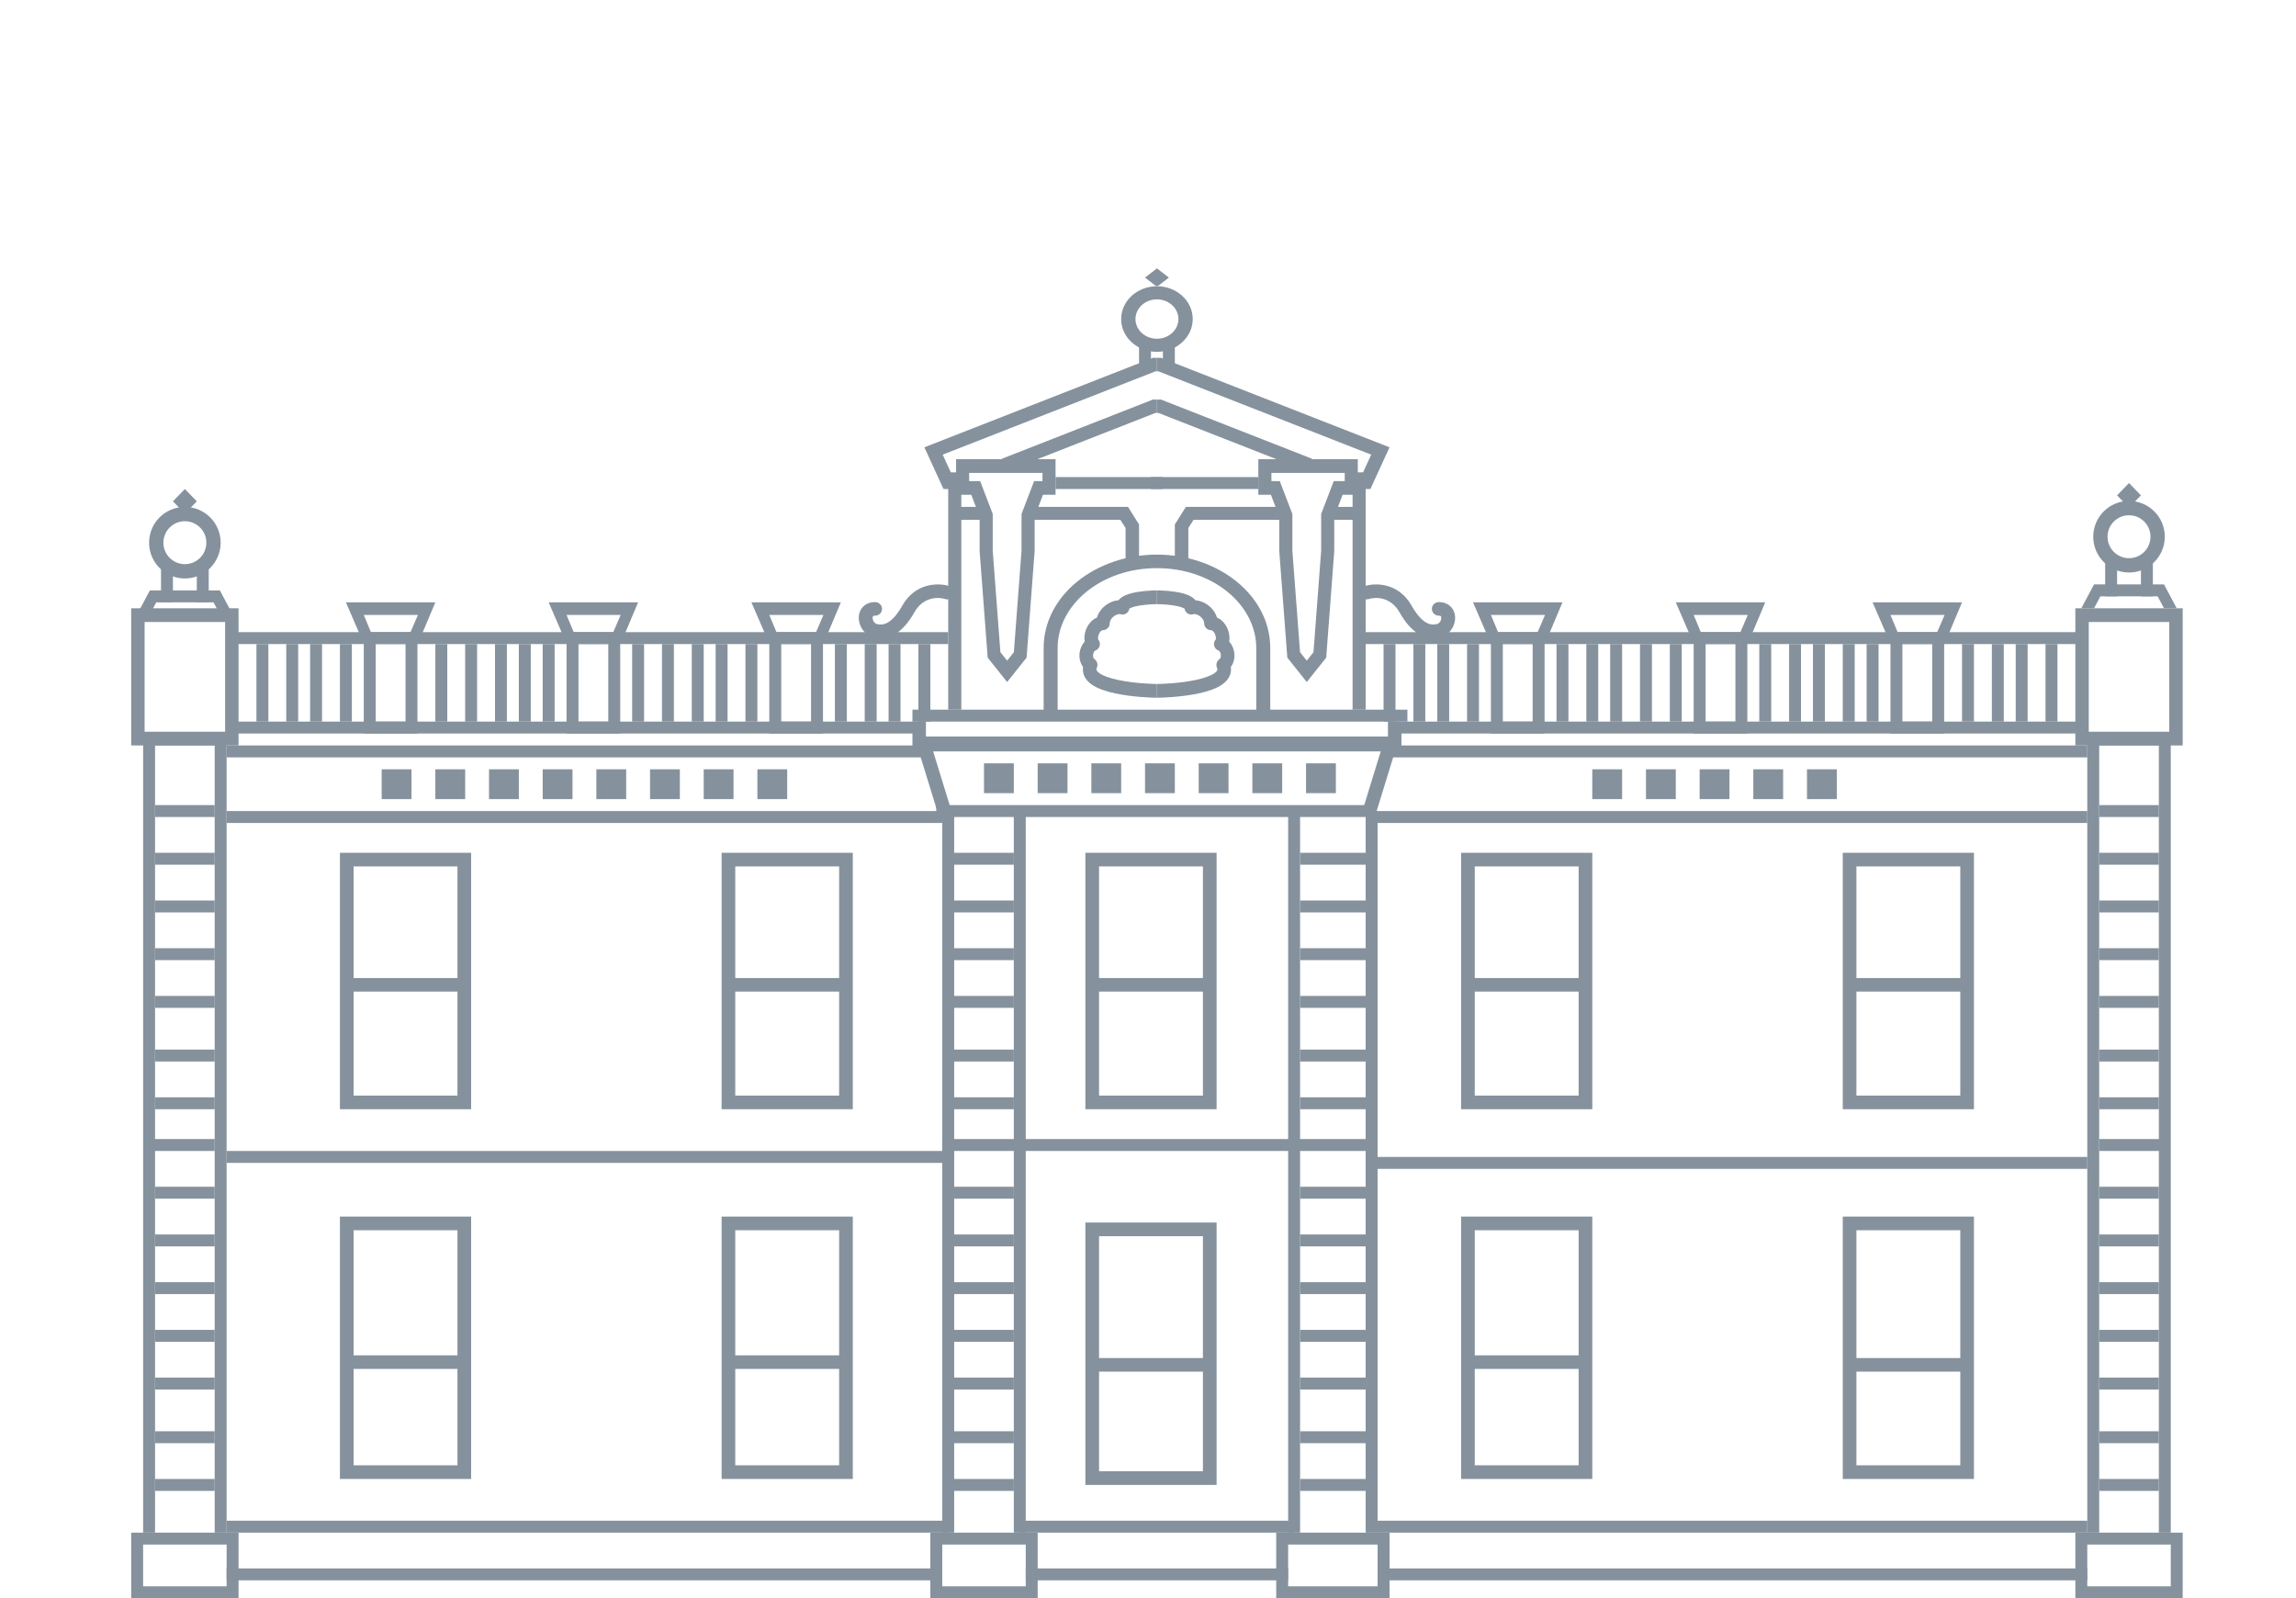 <svg width="385" height="268" viewBox="0 0 385 268" fill="none" xmlns="http://www.w3.org/2000/svg">
<g id="item-queenstown" clip-path="url(#clip0_1_2)">
<path id="Line 52 (Stroke)" fill-rule="evenodd" clip-rule="evenodd" d="M36 193L25 193L25 191L36 191L36 193Z" fill="#85929D"/>
<path id="Line 53 (Stroke)" fill-rule="evenodd" clip-rule="evenodd" d="M24 257L24 123L26 123L26 257L24 257Z" fill="#85929D"/>
<path id="Line 54 (Stroke)" fill-rule="evenodd" clip-rule="evenodd" d="M36 257L36 123L38 123L38 257L36 257Z" fill="#85929D"/>
<path id="Line 55 (Stroke)" fill-rule="evenodd" clip-rule="evenodd" d="M36 145H26V143H36V145Z" fill="#85929D"/>
<path id="Line 68 (Stroke)" fill-rule="evenodd" clip-rule="evenodd" d="M36 137H26V135H36V137Z" fill="#85929D"/>
<path id="Line 69 (Stroke)" fill-rule="evenodd" clip-rule="evenodd" d="M36 125H26V123H36V125Z" fill="#85929D"/>
<path id="Line 56 (Stroke)" fill-rule="evenodd" clip-rule="evenodd" d="M36 153H26V151H36V153Z" fill="#85929D"/>
<path id="Line 57 (Stroke)" fill-rule="evenodd" clip-rule="evenodd" d="M36 161H26V159H36V161Z" fill="#85929D"/>
<path id="Line 58 (Stroke)" fill-rule="evenodd" clip-rule="evenodd" d="M36 169H26V167H36V169Z" fill="#85929D"/>
<path id="Line 59 (Stroke)" fill-rule="evenodd" clip-rule="evenodd" d="M36 178H26V176H36V178Z" fill="#85929D"/>
<path id="Line 60 (Stroke)" fill-rule="evenodd" clip-rule="evenodd" d="M36 186H26V184H36V186Z" fill="#85929D"/>
<path id="Line 61 (Stroke)" fill-rule="evenodd" clip-rule="evenodd" d="M36 201H26V199H36V201Z" fill="#85929D"/>
<path id="Line 62 (Stroke)" fill-rule="evenodd" clip-rule="evenodd" d="M36 209H26V207H36V209Z" fill="#85929D"/>
<path id="Line 63 (Stroke)" fill-rule="evenodd" clip-rule="evenodd" d="M36 217H26V215H36V217Z" fill="#85929D"/>
<path id="Line 64 (Stroke)" fill-rule="evenodd" clip-rule="evenodd" d="M36 225H26V223H36V225Z" fill="#85929D"/>
<path id="Line 65 (Stroke)" fill-rule="evenodd" clip-rule="evenodd" d="M36 233H26V231H36V233Z" fill="#85929D"/>
<path id="Line 66 (Stroke)" fill-rule="evenodd" clip-rule="evenodd" d="M36 242H26V240H36V242Z" fill="#85929D"/>
<path id="Line 67 (Stroke)" fill-rule="evenodd" clip-rule="evenodd" d="M36 250H26V248H36V250Z" fill="#85929D"/>
<path id="Rectangle 13 (Stroke)" fill-rule="evenodd" clip-rule="evenodd" d="M38 259H24V266H38V259ZM22 257V268H40V257H22Z" fill="#85929D"/>
<path id="Vector 11 (Stroke)" fill-rule="evenodd" clip-rule="evenodd" d="M189.309 102.119C189.308 102.119 189.312 102.113 189.324 102.102C189.316 102.114 189.31 102.119 189.309 102.119ZM189.364 102.072C189.408 102.041 189.483 101.997 189.604 101.942C190.001 101.762 190.598 101.617 191.287 101.513C191.957 101.412 192.637 101.36 193.156 101.334C193.414 101.321 193.628 101.314 193.776 101.311C193.851 101.309 193.908 101.308 193.946 101.308L193.989 101.308L193.998 101.308L194 101.308C194 101.308 194 101.308 194 100.154C194 99 194 99 193.999 99L193.993 99L193.978 99L193.924 99.001C193.877 99.001 193.811 99.002 193.728 99.004C193.561 99.007 193.325 99.014 193.043 99.029C192.481 99.057 191.72 99.114 190.95 99.231C190.197 99.344 189.354 99.526 188.67 99.837C188.333 99.99 187.873 100.251 187.538 100.663C186.773 100.708 186.028 101.036 185.458 101.453C184.806 101.931 184.203 102.654 183.94 103.553C183.03 103.924 182.434 104.763 182.139 105.492C181.93 106.007 181.816 106.578 181.836 107.128C181.841 107.276 181.856 107.433 181.886 107.593C181.403 108.108 181.127 108.788 181.037 109.412C180.924 110.185 181.059 111.105 181.61 111.833C181.541 112.302 181.586 112.77 181.76 113.221C182.02 113.893 182.515 114.395 183.041 114.768C184.074 115.5 185.549 115.96 186.97 116.266C189.859 116.889 193.138 117 194 117V114.692C193.215 114.692 190.114 114.585 187.445 114.009C186.087 113.716 184.99 113.332 184.35 112.878C184.041 112.659 183.924 112.484 183.885 112.381C183.858 112.312 183.829 112.191 183.935 111.938C184.146 111.436 183.98 110.853 183.538 110.541C183.372 110.424 183.234 110.156 183.293 109.748C183.356 109.312 183.582 109.121 183.672 109.089C184.039 108.96 184.315 108.652 184.405 108.27C184.494 107.899 184.395 107.508 184.143 107.226C184.136 107.209 184.119 107.155 184.115 107.047C184.108 106.861 184.149 106.615 184.249 106.367C184.475 105.81 184.785 105.667 184.943 105.667C185.573 105.667 186.084 105.15 186.084 104.513C186.084 104.116 186.328 103.665 186.796 103.322C187.296 102.956 187.727 102.94 187.861 102.987C188.21 103.11 188.596 103.055 188.897 102.838C189.151 102.656 189.318 102.378 189.364 102.072Z" fill="#85929D"/>
<path id="Vector 12 (Stroke)" fill-rule="evenodd" clip-rule="evenodd" d="M198.691 102.119C198.692 102.119 198.688 102.113 198.676 102.102C198.684 102.114 198.69 102.119 198.691 102.119ZM198.636 102.072C198.592 102.041 198.517 101.997 198.396 101.942C197.999 101.762 197.402 101.617 196.713 101.513C196.043 101.412 195.363 101.36 194.844 101.334C194.586 101.321 194.372 101.314 194.224 101.311C194.149 101.309 194.092 101.308 194.054 101.308L194.011 101.308L194.002 101.308L194 101.308C194 101.308 194 101.308 194 100.154C194 99 194 99 194.001 99L194.007 99L194.022 99L194.076 99.001C194.123 99.001 194.189 99.002 194.272 99.004C194.439 99.007 194.675 99.014 194.957 99.029C195.519 99.057 196.28 99.114 197.05 99.231C197.803 99.344 198.646 99.526 199.33 99.837C199.667 99.99 200.127 100.251 200.462 100.663C201.227 100.708 201.972 101.036 202.542 101.453C203.194 101.931 203.797 102.654 204.06 103.553C204.97 103.924 205.566 104.763 205.861 105.492C206.07 106.007 206.184 106.578 206.164 107.128C206.159 107.276 206.144 107.433 206.114 107.593C206.597 108.108 206.873 108.788 206.963 109.412C207.076 110.185 206.941 111.105 206.39 111.833C206.459 112.302 206.414 112.77 206.24 113.221C205.98 113.893 205.485 114.395 204.959 114.768C203.926 115.5 202.451 115.96 201.03 116.266C198.141 116.889 194.862 117 194 117V114.692C194.785 114.692 197.886 114.585 200.555 114.009C201.913 113.716 203.01 113.332 203.65 112.878C203.959 112.659 204.076 112.484 204.115 112.381C204.142 112.312 204.171 112.191 204.065 111.938C203.854 111.436 204.02 110.853 204.462 110.541C204.628 110.424 204.766 110.156 204.707 109.748C204.644 109.312 204.418 109.121 204.328 109.089C203.961 108.96 203.685 108.652 203.595 108.27C203.506 107.899 203.605 107.508 203.857 107.226C203.864 107.209 203.881 107.155 203.885 107.047C203.892 106.861 203.851 106.615 203.751 106.367C203.525 105.81 203.215 105.667 203.057 105.667C202.427 105.667 201.916 105.15 201.916 104.513C201.916 104.116 201.672 103.665 201.204 103.322C200.704 102.956 200.273 102.94 200.139 102.987C199.79 103.11 199.404 103.055 199.103 102.838C198.849 102.656 198.682 102.378 198.636 102.072Z" fill="#85929D"/>
<path id="Vector 9 (Stroke)" fill-rule="evenodd" clip-rule="evenodd" d="M164.526 87.162H160V85H164.526V87.162ZM187.87 87.162H172.672V85H189.152L191 87.944V94H188.737V88.543L187.87 87.162Z" fill="#85929D"/>
<path id="Vector 2 (Stroke)" fill-rule="evenodd" clip-rule="evenodd" d="M58 101H73L70.079 107.936H68L70.079 103.115H61L63 107.936H61L58 101Z" fill="#85929D"/>
<path id="Vector 2 (Stroke)_2" fill-rule="evenodd" clip-rule="evenodd" d="M92 101H107L104.079 107.936H102L104.079 103.115H95L97 107.936H95L92 101Z" fill="#85929D"/>
<path id="Vector 2 (Stroke)_3" fill-rule="evenodd" clip-rule="evenodd" d="M126 101H141L138.079 107.936H136L138.079 103.115H129L131 107.936H129L126 101Z" fill="#85929D"/>
<path id="Vector 2 (Stroke)_4" fill-rule="evenodd" clip-rule="evenodd" d="M247 101H262L259.079 107.936H257L259.079 103.115H250L252 107.936H250L247 101Z" fill="#85929D"/>
<path id="Vector 2 (Stroke)_5" fill-rule="evenodd" clip-rule="evenodd" d="M281 101H296L293.079 107.936H291L293.079 103.115H284L286 107.936H284L281 101Z" fill="#85929D"/>
<path id="Vector 2 (Stroke)_6" fill-rule="evenodd" clip-rule="evenodd" d="M314 101H329L326.079 107.936H324L326.079 103.115H317L319 107.936H317L314 101Z" fill="#85929D"/>
<path id="Vector 1 (Stroke)" fill-rule="evenodd" clip-rule="evenodd" d="M160.317 77H177V82.967H174.889L173.488 86.631V92.422L172.14 110.274L168.878 114.366L165.616 110.274L164.268 92.422V86.631L162.867 82.967H161.195V119H159V81.82H160.317V77ZM162.512 79.295V80.672H164.353L166.463 86.189V92.332L167.75 109.365L168.878 110.781L170.006 109.365L171.293 92.332V86.189L173.403 80.672H174.805V79.295H162.512Z" fill="#85929D"/>
<path id="Rectangle 1 (Stroke)" fill-rule="evenodd" clip-rule="evenodd" d="M68 108H63V121H68V108ZM61 106V123H70V106H61Z" fill="#85929D"/>
<path id="Rectangle 1 (Stroke)_2" fill-rule="evenodd" clip-rule="evenodd" d="M102 108H97V121H102V108ZM95 106V123H104V106H95Z" fill="#85929D"/>
<path id="Rectangle 1 (Stroke)_3" fill-rule="evenodd" clip-rule="evenodd" d="M136 108H131V121H136V108ZM129 106V123H138V106H129Z" fill="#85929D"/>
<path id="Rectangle 1 (Stroke)_4" fill-rule="evenodd" clip-rule="evenodd" d="M257 108H252V121H257V108ZM250 106V123H259V106H250Z" fill="#85929D"/>
<path id="Rectangle 1 (Stroke)_5" fill-rule="evenodd" clip-rule="evenodd" d="M291 108H286V121H291V108ZM284 106V123H293V106H284Z" fill="#85929D"/>
<path id="Rectangle 1 (Stroke)_6" fill-rule="evenodd" clip-rule="evenodd" d="M324 108H319V121H324V108ZM317 106V123H326V106H317Z" fill="#85929D"/>
<path id="Rectangle 4 (Stroke)" fill-rule="evenodd" clip-rule="evenodd" d="M76.708 145.287H59.292V183.713H76.708V145.287ZM57 143V186H79V143H57Z" fill="#85929D"/>
<path id="Rectangle 9 (Stroke)" fill-rule="evenodd" clip-rule="evenodd" d="M76.708 206.292H59.292V245.708H76.708V206.292ZM57 204V248H79V204H57Z" fill="#85929D"/>
<path id="Rectangle 5 (Stroke)" fill-rule="evenodd" clip-rule="evenodd" d="M140.708 145.287H123.292V183.713H140.708V145.287ZM121 143V186H143V143H121Z" fill="#85929D"/>
<path id="Rectangle 10 (Stroke)" fill-rule="evenodd" clip-rule="evenodd" d="M140.708 206.292H123.292V245.708H140.708V206.292ZM121 204V248H143V204H121Z" fill="#85929D"/>
<path id="Rectangle 6 (Stroke)" fill-rule="evenodd" clip-rule="evenodd" d="M201.708 145.287H184.292V183.713H201.708V145.287ZM182 143V186H204V143H182Z" fill="#85929D"/>
<path id="Rectangle 11 (Stroke)" fill-rule="evenodd" clip-rule="evenodd" d="M201.708 207.292H184.292V246.708H201.708V207.292ZM182 205V249H204V205H182Z" fill="#85929D"/>
<path id="Line 1 (Stroke)" fill-rule="evenodd" clip-rule="evenodd" d="M159 195L38 195L38 193L159 193L159 195Z" fill="#85929D"/>
<path id="Line 48 (Stroke)" fill-rule="evenodd" clip-rule="evenodd" d="M159 257L38 257L38 255L159 255L159 257Z" fill="#85929D"/>
<path id="Line 50 (Stroke)" fill-rule="evenodd" clip-rule="evenodd" d="M217 257H171V255H217V257Z" fill="#85929D"/>
<path id="Line 51 (Stroke)" fill-rule="evenodd" clip-rule="evenodd" d="M216 265L172 265L172 263L216 263L216 265Z" fill="#85929D"/>
<path id="Line 49 (Stroke)" fill-rule="evenodd" clip-rule="evenodd" d="M157 265H38V263H157V265Z" fill="#85929D"/>
<path id="Line 3 (Stroke)" fill-rule="evenodd" clip-rule="evenodd" d="M155 123H39V121H155V123Z" fill="#85929D"/>
<path id="Line 22 (Stroke)" fill-rule="evenodd" clip-rule="evenodd" d="M155 127L38 127V125L155 125V127Z" fill="#85929D"/>
<path id="Line 28 (Stroke)" fill-rule="evenodd" clip-rule="evenodd" d="M158 138L38 138V136L158 136V138Z" fill="#85929D"/>
<path id="Line 6 (Stroke)" fill-rule="evenodd" clip-rule="evenodd" d="M159 108H39V106H159V108Z" fill="#85929D"/>
<path id="Line 4 (Stroke)" fill-rule="evenodd" clip-rule="evenodd" d="M236 121H153V119H236V121Z" fill="#85929D"/>
<path id="Line 23 (Stroke)" fill-rule="evenodd" clip-rule="evenodd" d="M235 121L235 126L153 126L153 121L155.265 121L155.265 123.5L232.735 123.5L232.735 121L235 121Z" fill="#85929D"/>
<path id="Line 5 (Stroke)" fill-rule="evenodd" clip-rule="evenodd" d="M230 193L158 193L158 191L230 191L230 193Z" fill="#85929D"/>
<path id="Line 29 (Stroke)" fill-rule="evenodd" clip-rule="evenodd" d="M230 137L157 137L157 135L230 135L230 137Z" fill="#85929D"/>
<path id="Line 12 (Stroke)" fill-rule="evenodd" clip-rule="evenodd" d="M73 121L73 108L75 108L75 121L73 121Z" fill="#85929D"/>
<path id="Line 17 (Stroke)" fill-rule="evenodd" clip-rule="evenodd" d="M106 121L106 108L108 108L108 121L106 121Z" fill="#85929D"/>
<path id="Line 24 (Stroke)" fill-rule="evenodd" clip-rule="evenodd" d="M140 121L140 108L142 108L142 121L140 121Z" fill="#85929D"/>
<path id="Line 8 (Stroke)" fill-rule="evenodd" clip-rule="evenodd" d="M43 121L43 108L45 108L45 121L43 121Z" fill="#85929D"/>
<path id="Line 13 (Stroke)" fill-rule="evenodd" clip-rule="evenodd" d="M78 121L78 108L80 108L80 121L78 121Z" fill="#85929D"/>
<path id="Line 18 (Stroke)" fill-rule="evenodd" clip-rule="evenodd" d="M111 121L111 108L113 108L113 121L111 121Z" fill="#85929D"/>
<path id="Line 25 (Stroke)" fill-rule="evenodd" clip-rule="evenodd" d="M145 121L145 108L147 108L147 121L145 121Z" fill="#85929D"/>
<path id="Line 9 (Stroke)" fill-rule="evenodd" clip-rule="evenodd" d="M48 121L48 108L50 108L50 121L48 121Z" fill="#85929D"/>
<path id="Line 14 (Stroke)" fill-rule="evenodd" clip-rule="evenodd" d="M83 121L83 108L85 108L85 121L83 121Z" fill="#85929D"/>
<path id="Line 19 (Stroke)" fill-rule="evenodd" clip-rule="evenodd" d="M116 121L116 108L118 108L118 121L116 121Z" fill="#85929D"/>
<path id="Line 26 (Stroke)" fill-rule="evenodd" clip-rule="evenodd" d="M149 121L149 108L151 108L151 121L149 121Z" fill="#85929D"/>
<path id="Line 10 (Stroke)" fill-rule="evenodd" clip-rule="evenodd" d="M52 121L52 108L54 108L54 121L52 121Z" fill="#85929D"/>
<path id="Line 15 (Stroke)" fill-rule="evenodd" clip-rule="evenodd" d="M87 121L87 108L89 108L89 121L87 121Z" fill="#85929D"/>
<path id="Line 20 (Stroke)" fill-rule="evenodd" clip-rule="evenodd" d="M120 121L120 108L122 108L122 121L120 121Z" fill="#85929D"/>
<path id="Line 27 (Stroke)" fill-rule="evenodd" clip-rule="evenodd" d="M154 121L154 108L156 108L156 121L154 121Z" fill="#85929D"/>
<path id="Line 11 (Stroke)" fill-rule="evenodd" clip-rule="evenodd" d="M57 121L57 108L59 108L59 121L57 121Z" fill="#85929D"/>
<path id="Line 16 (Stroke)" fill-rule="evenodd" clip-rule="evenodd" d="M91 121L91 108L93 108L93 121L91 121Z" fill="#85929D"/>
<path id="Line 21 (Stroke)" fill-rule="evenodd" clip-rule="evenodd" d="M125 121L125 108L127 108L127 121L125 121Z" fill="#85929D"/>
<path id="Vector 5 (Stroke)" fill-rule="evenodd" clip-rule="evenodd" d="M151.305 101.547C153.531 97.623 157.483 97.724 159.204 98.286C159.814 98.484 160.143 99.13 159.94 99.726C159.737 100.323 159.078 100.646 158.469 100.447C157.398 100.097 154.835 100.016 153.339 102.653C152.358 104.381 151.307 105.594 150.138 106.295C148.923 107.023 147.669 107.147 146.456 106.85C144.914 106.473 144.09 105.041 144.007 103.827C143.964 103.191 144.108 102.47 144.593 101.886C145.102 101.274 145.865 100.961 146.738 100.961C147.381 100.961 147.902 101.471 147.902 102.1C147.902 102.729 147.381 103.239 146.738 103.239C146.584 103.239 146.498 103.265 146.459 103.282C146.423 103.298 146.407 103.312 146.397 103.325C146.373 103.353 146.314 103.458 146.329 103.676C146.362 104.171 146.701 104.562 147.021 104.64C147.669 104.799 148.276 104.74 148.923 104.352C149.615 103.937 150.425 103.099 151.305 101.547Z" fill="#85929D"/>
<path id="Vector 7 (Stroke)" fill-rule="evenodd" clip-rule="evenodd" d="M193.326 60H194V62.264H193.761L158.074 76.238L159.435 79.207H160.5V82H158.207L155 75.007L193.326 60Z" fill="#85929D"/>
<path id="Vector 8 (Stroke)" fill-rule="evenodd" clip-rule="evenodd" d="M193.323 67H194V69.237H193.763L168.848 79L168 76.923L193.323 67Z" fill="#85929D"/>
<path id="Vector 10 (Stroke)" fill-rule="evenodd" clip-rule="evenodd" d="M195 82L177 82L177 80L195 80L195 82Z" fill="#85929D"/>
<path id="Ellipse 1 (Stroke)" fill-rule="evenodd" clip-rule="evenodd" d="M194 95.269C184.605 95.269 177.346 101.437 177.346 108.655V120H175V108.655C175 99.834 183.704 93 194 93C204.296 93 213 99.834 213 108.655V120H210.654V108.655C210.654 101.437 203.395 95.269 194 95.269Z" fill="#85929D"/>
<path id="Line 30 (Stroke)" fill-rule="evenodd" clip-rule="evenodd" d="M158 194L158 136L160 136L160 194L158 194Z" fill="#85929D"/>
<path id="Line 31 (Stroke)" fill-rule="evenodd" clip-rule="evenodd" d="M170 192L170 136L172 136L172 192L170 192Z" fill="#85929D"/>
<path id="Line 32 (Stroke)" fill-rule="evenodd" clip-rule="evenodd" d="M170 145H159V143H170V145Z" fill="#85929D"/>
<path id="Line 33 (Stroke)" fill-rule="evenodd" clip-rule="evenodd" d="M170 153H159V151H170V153Z" fill="#85929D"/>
<path id="Line 34 (Stroke)" fill-rule="evenodd" clip-rule="evenodd" d="M170 161H159V159H170V161Z" fill="#85929D"/>
<path id="Line 35 (Stroke)" fill-rule="evenodd" clip-rule="evenodd" d="M170 169H159V167H170V169Z" fill="#85929D"/>
<path id="Line 36 (Stroke)" fill-rule="evenodd" clip-rule="evenodd" d="M170 178H159V176H170V178Z" fill="#85929D"/>
<path id="Line 37 (Stroke)" fill-rule="evenodd" clip-rule="evenodd" d="M170 186H159V184H170V186Z" fill="#85929D"/>
<path id="Line 39 (Stroke)" fill-rule="evenodd" clip-rule="evenodd" d="M158 257L158 192L160 192L160 257L158 257Z" fill="#85929D"/>
<path id="Line 40 (Stroke)" fill-rule="evenodd" clip-rule="evenodd" d="M170 257L170 192L172 192L172 257L170 257Z" fill="#85929D"/>
<path id="Line 41 (Stroke)" fill-rule="evenodd" clip-rule="evenodd" d="M170 201H159V199H170V201Z" fill="#85929D"/>
<path id="Line 42 (Stroke)" fill-rule="evenodd" clip-rule="evenodd" d="M170 209H159V207H170V209Z" fill="#85929D"/>
<path id="Line 43 (Stroke)" fill-rule="evenodd" clip-rule="evenodd" d="M170 217H159V215H170V217Z" fill="#85929D"/>
<path id="Line 44 (Stroke)" fill-rule="evenodd" clip-rule="evenodd" d="M170 225H159V223H170V225Z" fill="#85929D"/>
<path id="Line 45 (Stroke)" fill-rule="evenodd" clip-rule="evenodd" d="M170 233H159V231H170V233Z" fill="#85929D"/>
<path id="Line 46 (Stroke)" fill-rule="evenodd" clip-rule="evenodd" d="M170 242H159V240H170V242Z" fill="#85929D"/>
<path id="Line 47 (Stroke)" fill-rule="evenodd" clip-rule="evenodd" d="M170 250H159V248H170V250Z" fill="#85929D"/>
<path id="Line 38 (Stroke)" fill-rule="evenodd" clip-rule="evenodd" d="M157.404 136.797L153.745 124.904L155.931 124.231L159.59 136.124L157.404 136.797Z" fill="#85929D"/>
<path id="Rectangle 12 (Stroke)" fill-rule="evenodd" clip-rule="evenodd" d="M172 259H158V266H172V259ZM156 257V268H174V257H156Z" fill="#85929D"/>
<path id="Rectangle 14 (Stroke)" fill-rule="evenodd" clip-rule="evenodd" d="M37.75 104.3H24.25V122.7H37.75V104.3ZM22 102V125H40V102H22Z" fill="#85929D"/>
<path id="Vector 21 (Stroke)" fill-rule="evenodd" clip-rule="evenodd" d="M362.867 98H351.133L349 102H351.133L352.2 100H361.8L362.867 102H365L362.867 98Z" fill="#85929D"/>
<path id="Line 70 (Stroke)" fill-rule="evenodd" clip-rule="evenodd" d="M352 193L363 193L363 191L352 191L352 193Z" fill="#85929D"/>
<path id="Line 71 (Stroke)" fill-rule="evenodd" clip-rule="evenodd" d="M364 257L364 123L362 123L362 257L364 257Z" fill="#85929D"/>
<path id="Line 72 (Stroke)" fill-rule="evenodd" clip-rule="evenodd" d="M352 257L352 123L350 123L350 257L352 257Z" fill="#85929D"/>
<path id="Line 73 (Stroke)" fill-rule="evenodd" clip-rule="evenodd" d="M352 145H362V143H352V145Z" fill="#85929D"/>
<path id="Line 74 (Stroke)" fill-rule="evenodd" clip-rule="evenodd" d="M352 137H362V135H352V137Z" fill="#85929D"/>
<path id="Line 75 (Stroke)" fill-rule="evenodd" clip-rule="evenodd" d="M352 125H362V123H352V125Z" fill="#85929D"/>
<path id="Line 76 (Stroke)" fill-rule="evenodd" clip-rule="evenodd" d="M352 153H362V151H352V153Z" fill="#85929D"/>
<path id="Line 77 (Stroke)" fill-rule="evenodd" clip-rule="evenodd" d="M352 161H362V159H352V161Z" fill="#85929D"/>
<path id="Line 78 (Stroke)" fill-rule="evenodd" clip-rule="evenodd" d="M352 169H362V167H352V169Z" fill="#85929D"/>
<path id="Line 79 (Stroke)" fill-rule="evenodd" clip-rule="evenodd" d="M352 178H362V176H352V178Z" fill="#85929D"/>
<path id="Line 80 (Stroke)" fill-rule="evenodd" clip-rule="evenodd" d="M352 186H362V184H352V186Z" fill="#85929D"/>
<path id="Line 81 (Stroke)" fill-rule="evenodd" clip-rule="evenodd" d="M352 201H362V199H352V201Z" fill="#85929D"/>
<path id="Line 82 (Stroke)" fill-rule="evenodd" clip-rule="evenodd" d="M352 209H362V207H352V209Z" fill="#85929D"/>
<path id="Line 83 (Stroke)" fill-rule="evenodd" clip-rule="evenodd" d="M352 217H362V215H352V217Z" fill="#85929D"/>
<path id="Line 84 (Stroke)" fill-rule="evenodd" clip-rule="evenodd" d="M352 225H362V223H352V225Z" fill="#85929D"/>
<path id="Line 85 (Stroke)" fill-rule="evenodd" clip-rule="evenodd" d="M352 233H362V231H352V233Z" fill="#85929D"/>
<path id="Line 86 (Stroke)" fill-rule="evenodd" clip-rule="evenodd" d="M352 242H362V240H352V242Z" fill="#85929D"/>
<path id="Line 87 (Stroke)" fill-rule="evenodd" clip-rule="evenodd" d="M352 250H362V248H352V250Z" fill="#85929D"/>
<path id="Rectangle 15 (Stroke)" fill-rule="evenodd" clip-rule="evenodd" d="M350 259H364V266H350V259ZM366 257V268H348V257H366Z" fill="#85929D"/>
<path id="Vector 24 (Stroke)" fill-rule="evenodd" clip-rule="evenodd" d="M223.474 87.162H228V85H223.474V87.162ZM200.13 87.162H215.328V85H198.848L197 87.944V94H199.263V88.543L200.13 87.162Z" fill="#85929D"/>
<path id="Vector 28 (Stroke)" fill-rule="evenodd" clip-rule="evenodd" d="M227.683 77H211V82.967H213.111L214.512 86.631V92.422L215.86 110.274L219.122 114.366L222.384 110.274L223.732 92.422V86.631L225.133 82.967H226.805V119H229V81.82H227.683V77ZM225.488 79.295V80.672H223.647L221.537 86.189V92.332L220.25 109.365L219.122 110.781L217.994 109.365L216.707 92.332V86.189L214.597 80.672H213.195V79.295H225.488Z" fill="#85929D"/>
<path id="Rectangle 17 (Stroke)" fill-rule="evenodd" clip-rule="evenodd" d="M311.292 145.287H328.708V183.713H311.292V145.287ZM331 143V186H309V143H331Z" fill="#85929D"/>
<path id="Rectangle 18 (Stroke)" fill-rule="evenodd" clip-rule="evenodd" d="M311.292 206.292H328.708V245.708H311.292V206.292ZM331 204V248H309V204H331Z" fill="#85929D"/>
<path id="Rectangle 19 (Stroke)" fill-rule="evenodd" clip-rule="evenodd" d="M247.292 145.287H264.708V183.713H247.292V145.287ZM267 143V186H245V143H267Z" fill="#85929D"/>
<path id="Rectangle 20 (Stroke)" fill-rule="evenodd" clip-rule="evenodd" d="M247.292 206.292H264.708V245.708H247.292V206.292ZM267 204V248H245V204H267Z" fill="#85929D"/>
<path id="Line 88 (Stroke)" fill-rule="evenodd" clip-rule="evenodd" d="M231 194L350 194V196L231 196V194Z" fill="#85929D"/>
<path id="Line 89 (Stroke)" fill-rule="evenodd" clip-rule="evenodd" d="M231 255L350 255V257H231V255Z" fill="#85929D"/>
<path id="Line 90 (Stroke)" fill-rule="evenodd" clip-rule="evenodd" d="M231 265H350V263H231V265Z" fill="#85929D"/>
<path id="Line 91 (Stroke)" fill-rule="evenodd" clip-rule="evenodd" d="M233 123H349V121H233V123Z" fill="#85929D"/>
<path id="Line 92 (Stroke)" fill-rule="evenodd" clip-rule="evenodd" d="M232 125L350 125V127L232 127V125Z" fill="#85929D"/>
<path id="Line 93 (Stroke)" fill-rule="evenodd" clip-rule="evenodd" d="M229 136L350 136V138L229 138V136Z" fill="#85929D"/>
<path id="Line 94 (Stroke)" fill-rule="evenodd" clip-rule="evenodd" d="M229 108H349V106H229V108Z" fill="#85929D"/>
<path id="Line 96 (Stroke)" fill-rule="evenodd" clip-rule="evenodd" d="M315 121L315 108L313 108L313 121L315 121Z" fill="#85929D"/>
<path id="Line 97 (Stroke)" fill-rule="evenodd" clip-rule="evenodd" d="M282 121L282 108L280 108L280 121L282 121Z" fill="#85929D"/>
<path id="Line 98 (Stroke)" fill-rule="evenodd" clip-rule="evenodd" d="M248 121L248 108L246 108L246 121L248 121Z" fill="#85929D"/>
<path id="Line 99 (Stroke)" fill-rule="evenodd" clip-rule="evenodd" d="M345 121L345 108L343 108L343 121L345 121Z" fill="#85929D"/>
<path id="Line 100 (Stroke)" fill-rule="evenodd" clip-rule="evenodd" d="M311 121L311 108L309 108L309 121L311 121Z" fill="#85929D"/>
<path id="Line 101 (Stroke)" fill-rule="evenodd" clip-rule="evenodd" d="M277 121L277 108L275 108L275 121L277 121Z" fill="#85929D"/>
<path id="Line 102 (Stroke)" fill-rule="evenodd" clip-rule="evenodd" d="M243 121L243 108L241 108L241 121L243 121Z" fill="#85929D"/>
<path id="Line 103 (Stroke)" fill-rule="evenodd" clip-rule="evenodd" d="M340 121L340 108L338 108L338 121L340 121Z" fill="#85929D"/>
<path id="Line 104 (Stroke)" fill-rule="evenodd" clip-rule="evenodd" d="M306 121L306 108L304 108L304 121L306 121Z" fill="#85929D"/>
<path id="Line 105 (Stroke)" fill-rule="evenodd" clip-rule="evenodd" d="M272 121L272 108L270 108L270 121L272 121Z" fill="#85929D"/>
<path id="Line 106 (Stroke)" fill-rule="evenodd" clip-rule="evenodd" d="M239 121L239 108L237 108L237 121L239 121Z" fill="#85929D"/>
<path id="Line 107 (Stroke)" fill-rule="evenodd" clip-rule="evenodd" d="M336 121L336 108L334 108L334 121L336 121Z" fill="#85929D"/>
<path id="Line 108 (Stroke)" fill-rule="evenodd" clip-rule="evenodd" d="M302 121L302 108L300 108L300 121L302 121Z" fill="#85929D"/>
<path id="Line 109 (Stroke)" fill-rule="evenodd" clip-rule="evenodd" d="M268 121L268 108L266 108L266 121L268 121Z" fill="#85929D"/>
<path id="Line 110 (Stroke)" fill-rule="evenodd" clip-rule="evenodd" d="M234 121L234 108L232 108L232 121L234 121Z" fill="#85929D"/>
<path id="Line 111 (Stroke)" fill-rule="evenodd" clip-rule="evenodd" d="M331 121L331 108L329 108L329 121L331 121Z" fill="#85929D"/>
<path id="Line 112 (Stroke)" fill-rule="evenodd" clip-rule="evenodd" d="M297 121L297 108L295 108L295 121L297 121Z" fill="#85929D"/>
<path id="Line 113 (Stroke)" fill-rule="evenodd" clip-rule="evenodd" d="M263 121L263 108L261 108L261 121L263 121Z" fill="#85929D"/>
<path id="Vector 29 (Stroke)" fill-rule="evenodd" clip-rule="evenodd" d="M236.695 101.547C234.469 97.623 230.517 97.724 228.796 98.286C228.186 98.484 227.857 99.13 228.06 99.726C228.263 100.323 228.922 100.646 229.531 100.447C230.602 100.097 233.165 100.016 234.661 102.653C235.642 104.381 236.693 105.594 237.862 106.295C239.077 107.023 240.331 107.147 241.544 106.85C243.086 106.473 243.91 105.041 243.993 103.827C244.036 103.191 243.892 102.47 243.407 101.886C242.898 101.274 242.135 100.961 241.262 100.961C240.619 100.961 240.098 101.471 240.098 102.1C240.098 102.729 240.619 103.239 241.262 103.239C241.416 103.239 241.502 103.265 241.541 103.282C241.577 103.298 241.593 103.312 241.603 103.325C241.627 103.353 241.686 103.458 241.671 103.676C241.638 104.171 241.299 104.562 240.979 104.64C240.331 104.799 239.724 104.74 239.077 104.352C238.385 103.937 237.575 103.099 236.695 101.547Z" fill="#85929D"/>
<path id="Vector 30 (Stroke)" fill-rule="evenodd" clip-rule="evenodd" d="M194.674 60H194V62.264H194.239L229.926 76.238L228.565 79.207H227V82H229.793L233 75.007L194.674 60Z" fill="#85929D"/>
<path id="Vector 31 (Stroke)" fill-rule="evenodd" clip-rule="evenodd" d="M194.677 67H194V69.237H194.237L219.152 79L220 76.923L194.677 67Z" fill="#85929D"/>
<path id="Vector 32 (Stroke)" fill-rule="evenodd" clip-rule="evenodd" d="M193 80H211V82H193V80Z" fill="#85929D"/>
<path id="Line 114 (Stroke)" fill-rule="evenodd" clip-rule="evenodd" d="M229 194L229 136L231 136L231 194L229 194Z" fill="#85929D"/>
<path id="Line 115 (Stroke)" fill-rule="evenodd" clip-rule="evenodd" d="M218 192L218 136L216 136L216 192L218 192Z" fill="#85929D"/>
<path id="Line 116 (Stroke)" fill-rule="evenodd" clip-rule="evenodd" d="M218 145H229V143H218V145Z" fill="#85929D"/>
<path id="Line 117 (Stroke)" fill-rule="evenodd" clip-rule="evenodd" d="M218 153H229V151H218V153Z" fill="#85929D"/>
<path id="Line 118 (Stroke)" fill-rule="evenodd" clip-rule="evenodd" d="M218 161H229V159H218V161Z" fill="#85929D"/>
<path id="Line 119 (Stroke)" fill-rule="evenodd" clip-rule="evenodd" d="M218 169H229V167H218V169Z" fill="#85929D"/>
<path id="Line 120 (Stroke)" fill-rule="evenodd" clip-rule="evenodd" d="M218 178H229V176H218V178Z" fill="#85929D"/>
<path id="Line 121 (Stroke)" fill-rule="evenodd" clip-rule="evenodd" d="M218 186H229V184H218V186Z" fill="#85929D"/>
<path id="Line 122 (Stroke)" fill-rule="evenodd" clip-rule="evenodd" d="M231 257L231 192L229 192L229 257L231 257Z" fill="#85929D"/>
<path id="Line 123 (Stroke)" fill-rule="evenodd" clip-rule="evenodd" d="M218 257L218 192L216 192L216 257L218 257Z" fill="#85929D"/>
<path id="Line 124 (Stroke)" fill-rule="evenodd" clip-rule="evenodd" d="M218 201H229V199H218V201Z" fill="#85929D"/>
<path id="Line 125 (Stroke)" fill-rule="evenodd" clip-rule="evenodd" d="M218 209H229V207H218V209Z" fill="#85929D"/>
<path id="Line 126 (Stroke)" fill-rule="evenodd" clip-rule="evenodd" d="M218 217H229V215H218V217Z" fill="#85929D"/>
<path id="Line 127 (Stroke)" fill-rule="evenodd" clip-rule="evenodd" d="M218 225H229V223H218V225Z" fill="#85929D"/>
<path id="Line 128 (Stroke)" fill-rule="evenodd" clip-rule="evenodd" d="M218 233H229V231H218V233Z" fill="#85929D"/>
<path id="Line 129 (Stroke)" fill-rule="evenodd" clip-rule="evenodd" d="M218 242H229V240H218V242Z" fill="#85929D"/>
<path id="Line 130 (Stroke)" fill-rule="evenodd" clip-rule="evenodd" d="M218 250H229V248H218V250Z" fill="#85929D"/>
<path id="Line 131 (Stroke)" fill-rule="evenodd" clip-rule="evenodd" d="M230.596 136.797L234.255 124.904L232.069 124.231L228.41 136.124L230.596 136.797Z" fill="#85929D"/>
<path id="Rectangle 23 (Stroke)" fill-rule="evenodd" clip-rule="evenodd" d="M216 259H231V266H216V259ZM233 257V268H214V257H233Z" fill="#85929D"/>
<path id="Rectangle 24 (Stroke)" fill-rule="evenodd" clip-rule="evenodd" d="M350.25 104.3H363.75V122.7H350.25V104.3ZM366 102V125H348V102H366Z" fill="#85929D"/>
<path id="Vector 34 (Stroke)" fill-rule="evenodd" clip-rule="evenodd" d="M359 100L359 94L361 94L361 100L359 100Z" fill="#85929D"/>
<path id="Vector 35 (Stroke)" fill-rule="evenodd" clip-rule="evenodd" d="M353 100L353 94L355 94L355 100L353 100Z" fill="#85929D"/>
<path id="Ellipse 7 (Stroke)" fill-rule="evenodd" clip-rule="evenodd" d="M357 86.4C358.988 86.4 360.6 88.012 360.6 90C360.6 91.988 358.988 93.6 357 93.6C355.012 93.6 353.4 91.988 353.4 90C353.4 88.012 355.012 86.4 357 86.4ZM363 90C363 86.686 360.314 84 357 84C353.686 84 351 86.686 351 90C351 93.314 353.686 96 357 96C360.314 96 363 93.314 363 90Z" fill="#85929D"/>
<path id="Vector 36 (Stroke)" fill-rule="evenodd" clip-rule="evenodd" d="M357 81L355 83.064L356.877 85L357 84.873L357.123 85L359 83.064L357 81Z" fill="#85929D"/>
<path id="Vector 42 (Stroke)" fill-rule="evenodd" clip-rule="evenodd" d="M197 61L197 57L195 57L195 61L197 61Z" fill="#85929D"/>
<path id="Vector 43 (Stroke)" fill-rule="evenodd" clip-rule="evenodd" d="M193 61L193 57L191 57L191 61L193 61Z" fill="#85929D"/>
<path id="Ellipse 9 (Stroke)" fill-rule="evenodd" clip-rule="evenodd" d="M194 50.2C195.988 50.2 197.6 51.678 197.6 53.5C197.6 55.322 195.988 56.8 194 56.8C192.012 56.8 190.4 55.322 190.4 53.5C190.4 51.678 192.012 50.2 194 50.2ZM200 53.5C200 50.462 197.314 48 194 48C190.686 48 188 50.462 188 53.5C188 56.538 190.686 59 194 59C197.314 59 200 56.538 200 53.5Z" fill="#85929D"/>
<path id="Vector 44 (Stroke)" fill-rule="evenodd" clip-rule="evenodd" d="M194 45L192 46.548L193.877 48L194 47.905L194.123 48L196 46.548L194 45Z" fill="#85929D"/>
<path id="Vector 20 (Stroke)" fill-rule="evenodd" clip-rule="evenodd" d="M77.211 166.276H58V164H77.211V166.276ZM141.249 166.276H122.038V164H141.249V166.276ZM203 166.276H183.789V164H203V166.276ZM77.211 229.545H58V227.269H77.211V229.545ZM141.249 229.545H122.038V227.269H141.249V229.545ZM203 230H183.789V227.724H203V230Z" fill="#85929D"/>
<path id="Vector 37 (Stroke)" fill-rule="evenodd" clip-rule="evenodd" d="M266.522 166.276H246V164H266.522V166.276ZM329 166.276H309.846V164H329V166.276ZM266.522 229.545H246V227.269H266.522V229.545ZM329 230H309.846V227.724H329V230Z" fill="#85929D"/>
<path id="Vector 21 (Stroke)_2" fill-rule="evenodd" clip-rule="evenodd" d="M36.867 99H25.133L23 103H25.133L26.2 101H35.8L36.867 103H39L36.867 99Z" fill="#85929D"/>
<path id="Vector 34 (Stroke)_2" fill-rule="evenodd" clip-rule="evenodd" d="M33 101L33 95L35 95L35 101L33 101Z" fill="#85929D"/>
<path id="Vector 35 (Stroke)_2" fill-rule="evenodd" clip-rule="evenodd" d="M27 101L27 95L29 95L29 101L27 101Z" fill="#85929D"/>
<path id="Ellipse 7 (Stroke)_2" fill-rule="evenodd" clip-rule="evenodd" d="M31 87.4C32.988 87.4 34.6 89.012 34.6 91C34.6 92.988 32.988 94.6 31 94.6C29.012 94.6 27.4 92.988 27.4 91C27.4 89.012 29.012 87.4 31 87.4ZM37 91C37 87.686 34.314 85 31 85C27.686 85 25 87.686 25 91C25 94.314 27.686 97 31 97C34.314 97 37 94.314 37 91Z" fill="#85929D"/>
<path id="Vector 36 (Stroke)_2" fill-rule="evenodd" clip-rule="evenodd" d="M31 82L29 84.064L30.877 86L31 85.873L31.123 86L33 84.064L31 82Z" fill="#85929D"/>
<rect id="Rectangle 25" x="64" y="129" width="5" height="5" fill="#85929D"/>
<rect id="Rectangle 33" x="165" y="128" width="5" height="5" fill="#85929D"/>
<rect id="Rectangle 26" x="73" y="129" width="5" height="5" fill="#85929D"/>
<rect id="Rectangle 34" x="174" y="128" width="5" height="5" fill="#85929D"/>
<rect id="Rectangle 27" x="82" y="129" width="5" height="5" fill="#85929D"/>
<rect id="Rectangle 35" x="183" y="128" width="5" height="5" fill="#85929D"/>
<rect id="Rectangle 40" x="267" y="129" width="5" height="5" fill="#85929D"/>
<rect id="Rectangle 28" x="91" y="129" width="5" height="5" fill="#85929D"/>
<rect id="Rectangle 36" x="192" y="128" width="5" height="5" fill="#85929D"/>
<rect id="Rectangle 41" x="276" y="129" width="5" height="5" fill="#85929D"/>
<rect id="Rectangle 29" x="100" y="129" width="5" height="5" fill="#85929D"/>
<rect id="Rectangle 37" x="201" y="128" width="5" height="5" fill="#85929D"/>
<rect id="Rectangle 42" x="285" y="129" width="5" height="5" fill="#85929D"/>
<rect id="Rectangle 30" x="109" y="129" width="5" height="5" fill="#85929D"/>
<rect id="Rectangle 38" x="210" y="128" width="5" height="5" fill="#85929D"/>
<rect id="Rectangle 43" x="294" y="129" width="5" height="5" fill="#85929D"/>
<rect id="Rectangle 31" x="118" y="129" width="5" height="5" fill="#85929D"/>
<rect id="Rectangle 39" x="219" y="128" width="5" height="5" fill="#85929D"/>
<rect id="Rectangle 44" x="303" y="129" width="5" height="5" fill="#85929D"/>
<rect id="Rectangle 32" x="127" y="129" width="5" height="5" fill="#85929D"/>
</g>
<defs>
<clipPath id="clip0_1_2">
<rect width="385" height="268" fill="white"/>
</clipPath>
</defs>
</svg>
